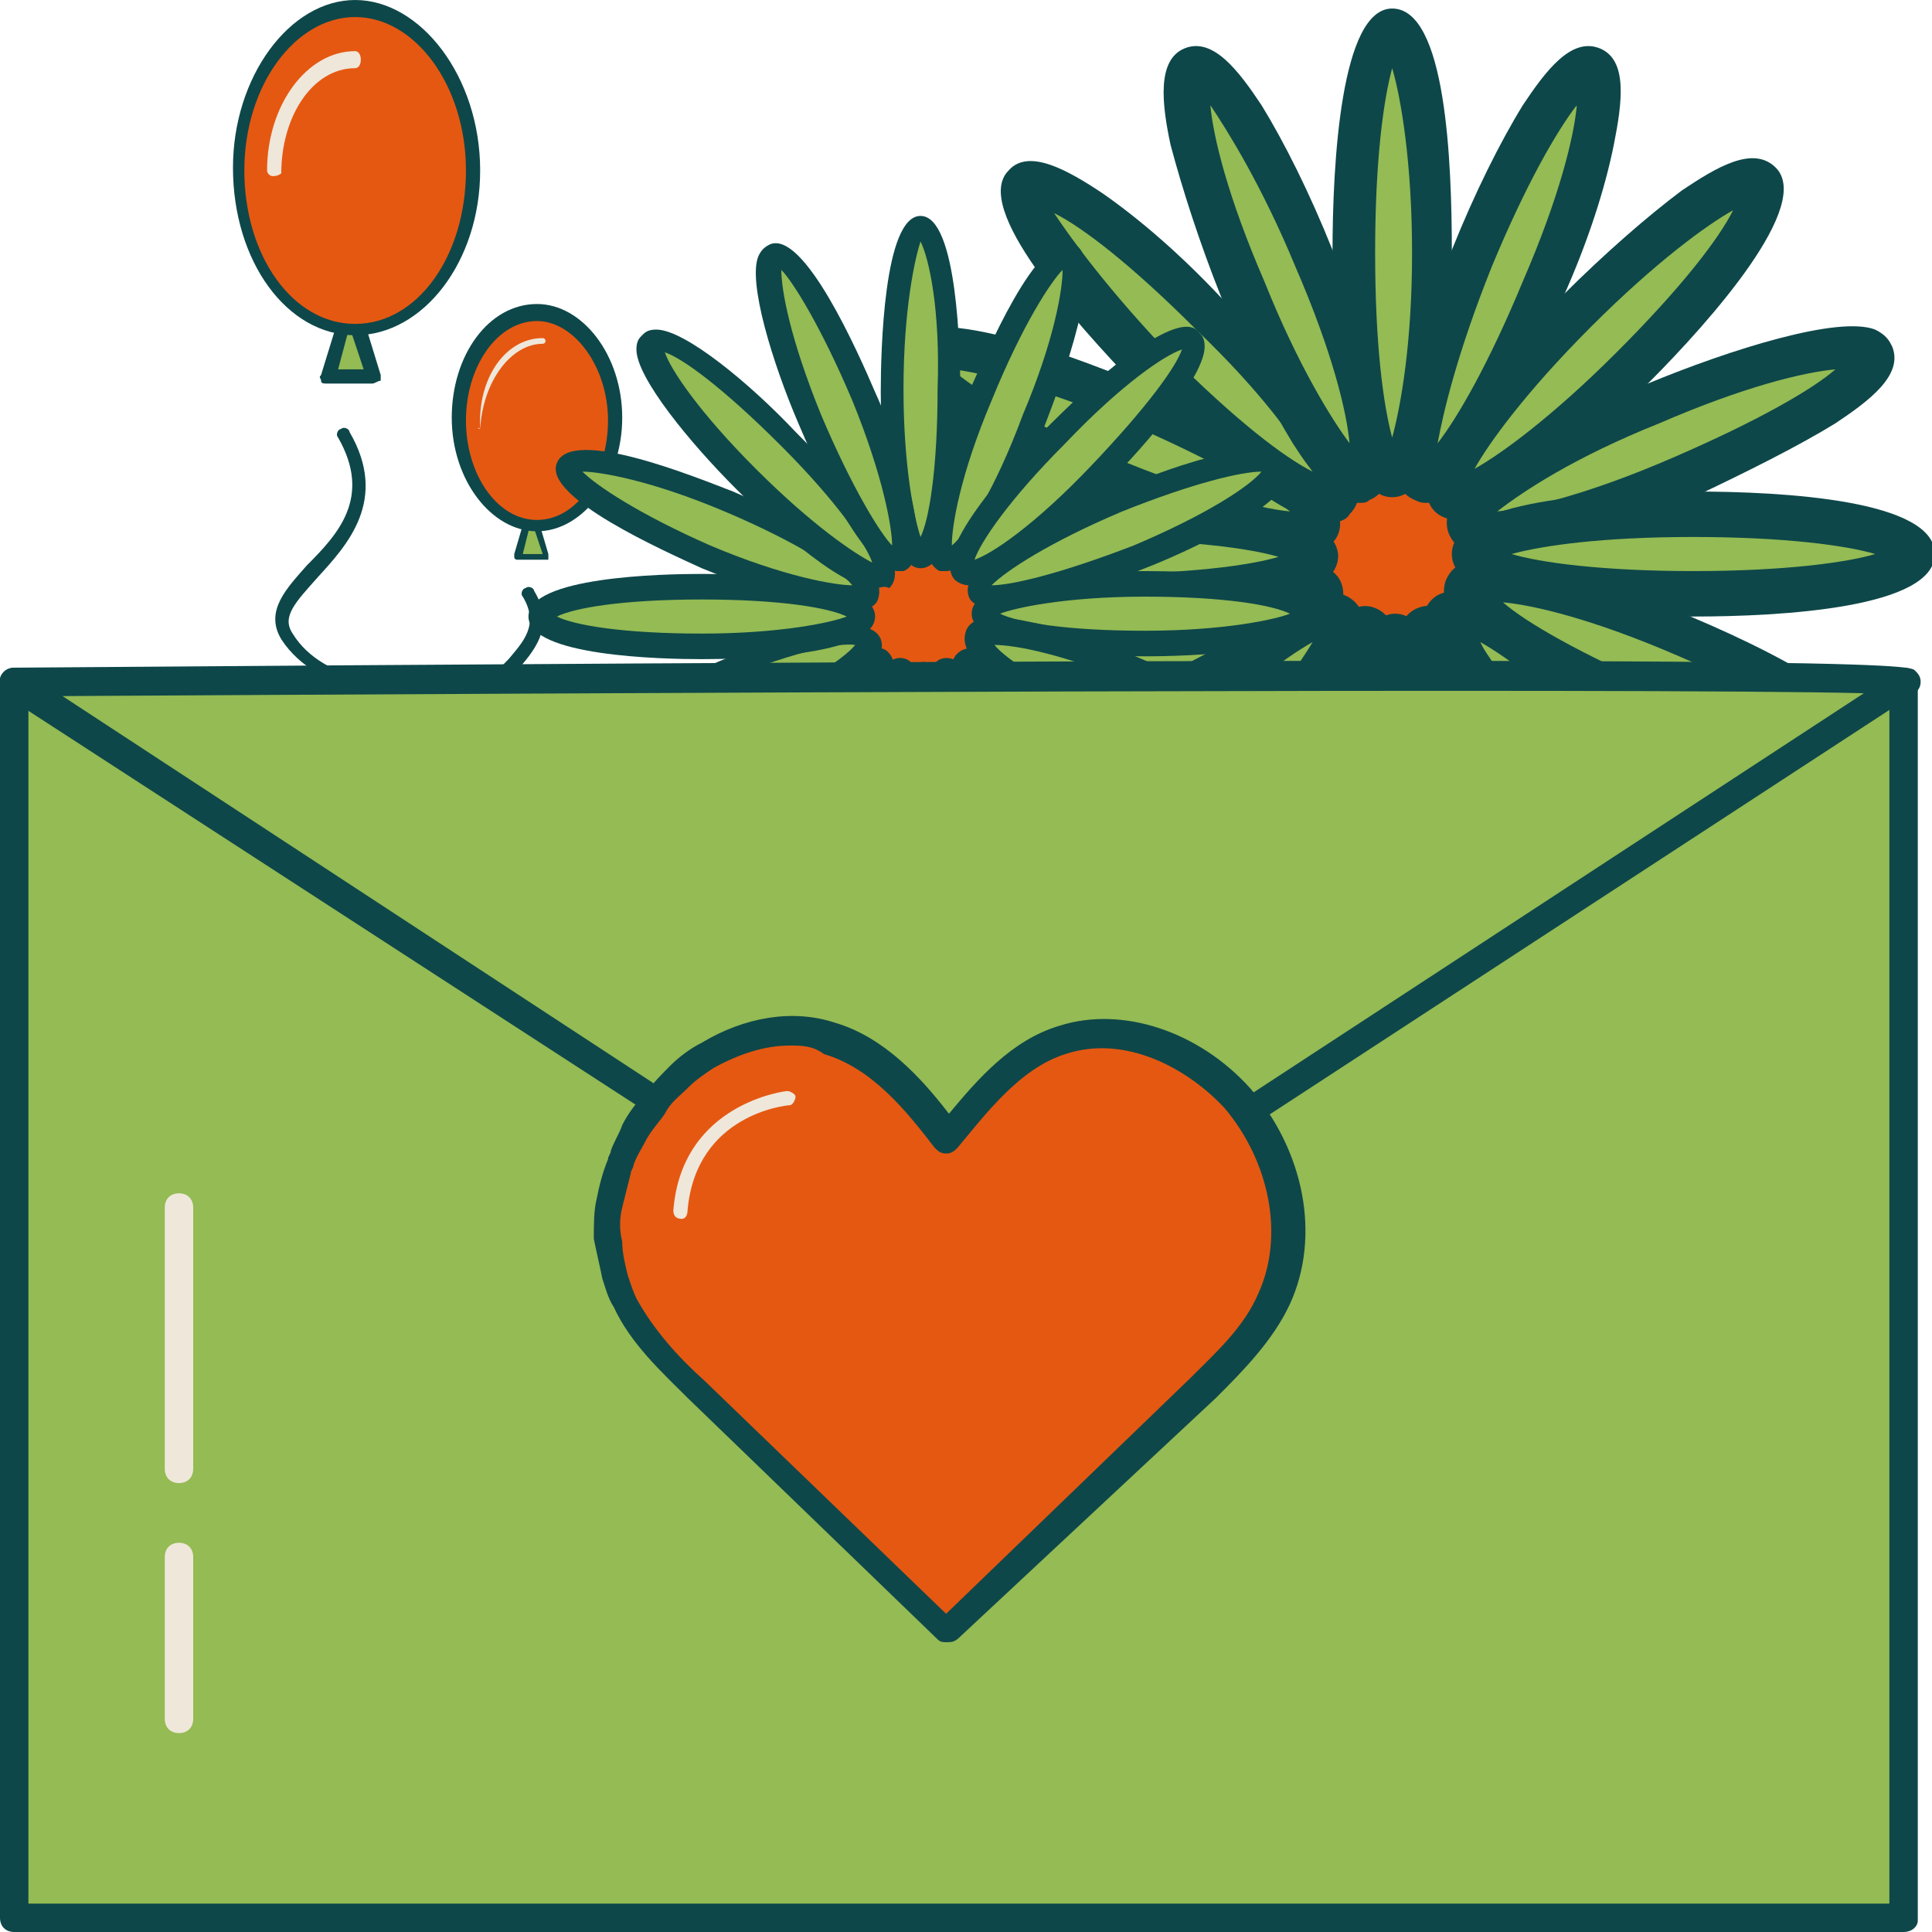 <?xml version="1.0" encoding="UTF-8"?>
<svg xmlns="http://www.w3.org/2000/svg" xmlns:xlink="http://www.w3.org/1999/xlink" version="1.1" id="Ebene_1" x="0px" y="0px" viewBox="0 0 68 68" style="enable-background:new 0 0 68 68;" xml:space="preserve">
<style type="text/css">
	.st0{fill:#E55812;}
	.st1{fill:#0E4749;}
	.st2{fill:#94BB54;}
	.st3{fill:#EFE7DA;}
</style>
<g>
	<g>
		<g>
			<ellipse class="st0" cx="49" cy="19.8" rx="4.9" ry="5"></ellipse>
			<path class="st1" d="M49,25.5c-3.1,0-5.7-2.6-5.7-5.8s2.5-5.8,5.7-5.8c3.1,0,5.7,2.6,5.7,5.8S52.1,25.5,49,25.5z M49,15.5     c-2.3,0-4.2,1.9-4.2,4.2s1.9,4.2,4.2,4.2c2.3,0,4.2-1.9,4.2-4.2S51.3,15.5,49,15.5z"></path>
		</g>
		<g>
			<ellipse class="st2" cx="49" cy="8.9" rx="1.4" ry="7.8"></ellipse>
			<path class="st1" d="M49,17.5c-1.9,0-2.1-5.4-2.1-8.6s0.3-8.6,2.1-8.6c1.9,0,2.1,5.4,2.1,8.6C51.2,12.1,50.9,17.5,49,17.5z      M49.3,16L49.3,16L49.3,16z M49,2.4c-0.3,1.1-0.6,3.2-0.6,6.5s0.3,5.4,0.6,6.5c0.3-1.1,0.7-3.3,0.7-6.5S49.3,3.4,49,2.4z"></path>
		</g>
		<g>
			<ellipse transform="matrix(0.376 -0.926 0.926 0.376 24.197 55.21)" class="st2" cx="53.1" cy="9.6" rx="7.8" ry="1.4"></ellipse>
			<path class="st1" d="M50.2,17.7c-0.1,0-0.2,0-0.4-0.1c-1-0.4-0.8-1.9-0.5-3.4c0.3-1.5,0.9-3.4,1.8-5.4c0.8-2,1.7-3.8,2.5-5.1     c0.8-1.2,1.7-2.4,2.7-2c1,0.4,0.8,1.9,0.5,3.4c-0.3,1.5-0.9,3.4-1.8,5.4C53.9,13.3,51.9,17.7,50.2,17.7z M50.6,16.4L50.6,16.4     L50.6,16.4z M55.5,3.7c-0.7,0.9-1.8,2.8-3,5.7c-1.2,3-1.7,5.1-1.9,6.2c0.7-0.9,1.8-2.8,3-5.7C54.9,6.9,55.4,4.8,55.5,3.7z"></path>
		</g>
		<g>
			<ellipse transform="matrix(0.7 -0.714 0.714 0.7 8.396 43.936)" class="st2" cx="56.5" cy="12" rx="7.8" ry="1.4"></ellipse>
			<path class="st1" d="M51.3,18.3c-0.3,0-0.6-0.1-0.8-0.3c-1.3-1.3,2.2-5.3,4.5-7.6c1.5-1.5,3-2.8,4.2-3.7c1.2-0.8,2.5-1.6,3.3-0.8     c1.3,1.3-2.2,5.3-4.5,7.6C56.1,15.4,53,18.3,51.3,18.3z M61,7.4c-0.9,0.5-2.7,1.8-5,4.1l0,0c-2.3,2.3-3.6,4.1-4.1,5     c0.9-0.5,2.7-1.8,5-4.1S60.5,8.4,61,7.4z M55.5,11L55.5,11L55.5,11z"></path>
		</g>
		<g>
			<ellipse transform="matrix(0.921 -0.389 0.389 0.921 -1.386 24.103)" class="st2" cx="58.8" cy="15.5" rx="7.7" ry="1.4"></ellipse>
			<path class="st1" d="M52.5,19.5c-0.4,0-0.6,0-0.9-0.1c-0.4-0.2-0.5-0.4-0.6-0.6c-0.4-1,0.8-1.9,2-2.7c1.3-0.8,3.1-1.7,5-2.6l0,0     c2.9-1.2,6.7-2.4,8-1.9c0.4,0.2,0.5,0.4,0.6,0.6c0.4,1-0.8,1.9-2,2.7c-1.3,0.8-3.1,1.7-5,2.6C57.2,18.5,54.2,19.5,52.5,19.5z      M64.6,13c-1.1,0.1-3.2,0.6-6.2,1.9l0,0c-3,1.2-4.8,2.4-5.7,3.1c1.1-0.1,3.2-0.6,6.2-1.9S63.8,13.7,64.6,13z M58.3,14.1     L58.3,14.1L58.3,14.1z"></path>
		</g>
		<g>
			<ellipse class="st2" cx="59.6" cy="19.5" rx="7.7" ry="1.4"></ellipse>
			<path class="st1" d="M59.6,21.7c-3.2,0-8.5-0.3-8.5-2.2s5.3-2.2,8.5-2.2c3.2,0,8.5,0.3,8.5,2.2S62.7,21.7,59.6,21.7z M53.2,19.5     c1,0.3,3.2,0.6,6.4,0.6c3.2,0,5.4-0.3,6.4-0.6c-1-0.3-3.2-0.6-6.4-0.6C56.4,18.9,54.3,19.2,53.2,19.5z M66.6,19.8L66.6,19.8     L66.6,19.8z"></path>
		</g>
		<g>
			<ellipse transform="matrix(0.389 -0.921 0.921 0.389 14.129 68.659)" class="st2" cx="58.8" cy="23.7" rx="1.4" ry="7.7"></ellipse>
			<path class="st1" d="M65.1,27.7c-1.7,0-4.8-1-7.2-2c-1.9-0.8-3.7-1.7-5-2.6c-1.2-0.8-2.4-1.7-2-2.7c0.1-0.2,0.2-0.4,0.6-0.6     c1.3-0.6,5.1,0.7,8,1.9l0,0c1.9,0.8,3.7,1.7,5,2.6c1.2,0.8,2.4,1.7,2,2.7c-0.1,0.2-0.2,0.4-0.6,0.6     C65.7,27.6,65.4,27.7,65.1,27.7z M52.9,21.2c0.8,0.7,2.7,1.8,5.7,3.1c2.9,1.2,5.1,1.8,6.2,1.9c-0.8-0.7-2.7-1.8-5.7-3.1l0,0     C56.1,21.8,54,21.3,52.9,21.2z"></path>
		</g>
		<g>
			<ellipse transform="matrix(0.714 -0.7 0.7 0.714 -2.77 47.314)" class="st2" cx="56.5" cy="27" rx="1.4" ry="7.8"></ellipse>
			<path class="st1" d="M61.7,33.5c-1.7,0-4.8-2.9-6.8-4.8c-1.5-1.5-2.8-3-3.7-4.3c-0.8-1.2-1.6-2.5-0.8-3.3     c1.3-1.3,5.3,2.3,7.5,4.5c1.5,1.5,2.8,3,3.7,4.3c0.8,1.2,1.6,2.5,0.8,3.3C62.3,33.4,62,33.5,61.7,33.5z M61.4,32.4L61.4,32.4     L61.4,32.4z M52.1,22.6c0.5,1,1.8,2.8,4.1,5c2.3,2.3,4,3.6,5,4.1c-0.5-1-1.8-2.8-4.1-5C54.8,24.4,53,23.1,52.1,22.6z"></path>
		</g>
		<g>
			<ellipse transform="matrix(0.926 -0.376 0.376 0.926 -7.166 22.176)" class="st2" cx="53.2" cy="29.4" rx="1.4" ry="7.8"></ellipse>
			<path class="st1" d="M56,37.4c-0.8,0-1.6-1-2.3-2.1c-0.8-1.3-1.7-3.1-2.5-5.1s-1.4-3.9-1.8-5.4c-0.3-1.4-0.5-3,0.5-3.4     s1.9,0.8,2.7,2c0.8,1.3,1.7,3.1,2.5,5.1s1.4,3.9,1.8,5.4c0.3,1.4,0.5,3-0.5,3.4C56.3,37.4,56.1,37.4,56,37.4z M50.7,23.5     c0.1,1.1,0.6,3.2,1.9,6.2c1.2,3,2.4,4.9,3,5.7c-0.1-1.1-0.6-3.2-1.9-6.2l0,0C52.5,26.2,51.4,24.3,50.7,23.5z"></path>
		</g>
		<g>
			<ellipse class="st2" cx="49.1" cy="30.3" rx="1.4" ry="7.8"></ellipse>
			<path class="st1" d="M49.1,38.8c-1.9,0-2.1-5.4-2.1-8.6s0.3-8.6,2.1-8.6c1.9,0,2.1,5.4,2.1,8.6C51.3,33.5,51,38.8,49.1,38.8z      M49.1,23.8c-0.3,1.1-0.6,3.2-0.6,6.5s0.3,5.4,0.6,6.5c0.3-1.1,0.6-3.2,0.6-6.5S49.4,24.9,49.1,23.8z"></path>
		</g>
		<g>
			<ellipse transform="matrix(0.376 -0.926 0.926 0.376 0.865 60.159)" class="st2" cx="45.1" cy="29.4" rx="7.8" ry="1.4"></ellipse>
			<path class="st1" d="M42.3,37.4c-0.1,0-0.3,0-0.4-0.1c-1-0.4-0.8-1.9-0.5-3.4c0.3-1.5,0.9-3.4,1.8-5.4c1.2-3,3.5-7.8,5.2-7.1     c1,0.4,0.8,1.9,0.5,3.4c-0.3,1.5-0.9,3.4-1.8,5.4l0,0c-0.8,2-1.7,3.8-2.5,5.1C43.8,36.4,43.2,37.4,42.3,37.4z M47.5,23.5     c-0.7,0.9-1.8,2.8-3,5.7c-1.2,3-1.7,5.1-1.9,6.2c0.7-0.9,1.8-2.8,3-5.7l0,0C46.9,26.8,47.4,24.6,47.5,23.5z M46.4,30.1L46.4,30.1     L46.4,30.1z"></path>
		</g>
		<g>
			<ellipse transform="matrix(0.7 -0.714 0.714 0.7 -6.913 37.91)" class="st2" cx="41.7" cy="27.2" rx="7.8" ry="1.4"></ellipse>
			<path class="st1" d="M36.5,33.6c-0.3,0-0.6-0.1-0.8-0.3c-0.8-0.8,0-2.1,0.8-3.3c0.9-1.3,2.2-2.8,3.7-4.3c1.5-1.5,3-2.8,4.2-3.7     c1.2-0.8,2.5-1.6,3.3-0.8c1.3,1.3-2.2,5.3-4.5,7.6l0,0C41.3,30.7,38.2,33.6,36.5,33.6z M46.2,22.6c-0.9,0.5-2.7,1.8-5,4.1     s-3.6,4.1-4.1,5c0.9-0.5,2.7-1.8,5-4.1l0,0C44.3,25.4,45.6,23.6,46.2,22.6z M42.7,28.2L42.7,28.2L42.7,28.2z"></path>
		</g>
		<g>
			<ellipse transform="matrix(0.921 -0.389 0.389 0.921 -6.112 17.188)" class="st2" cx="39.4" cy="23.7" rx="7.7" ry="1.4"></ellipse>
			<path class="st1" d="M33.2,27.8c-0.8,0-1.4-0.2-1.6-0.7c-0.4-1,0.8-1.9,2-2.7c1.3-0.8,3.1-1.7,5-2.6c2.9-1.2,7.9-3,8.6-1.3     c0.4,1-0.8,1.9-2,2.7c-1.3,0.8-3.1,1.7-5,2.6C38.2,26.6,35.1,27.8,33.2,27.8z M45.2,21.3c-1.1,0.1-3.2,0.6-6.2,1.9     c-3,1.2-4.8,2.4-5.7,3.1c1.1-0.1,3.2-0.6,6.2-1.9l0,0C42.6,23.1,44.4,21.9,45.2,21.3z"></path>
		</g>
		<g>
			<ellipse class="st2" cx="38.6" cy="19.6" rx="7.7" ry="1.4"></ellipse>
			<path class="st1" d="M38.6,21.8c-3.2,0-8.5-0.3-8.5-2.2c0-1.9,5.3-2.2,8.5-2.2c3.2,0,8.5,0.3,8.5,2.2     C47,21.5,41.8,21.8,38.6,21.8z M32.2,19.6c1,0.3,3.2,0.6,6.4,0.6c3.2,0,5.4-0.3,6.4-0.6c-1-0.3-3.2-0.6-6.4-0.6     C35.4,19,33.3,19.3,32.2,19.6z"></path>
		</g>
		<g>
			<ellipse transform="matrix(0.389 -0.921 0.921 0.389 9.759 45.69)" class="st2" cx="39.3" cy="15.5" rx="1.4" ry="7.7"></ellipse>
			<path class="st1" d="M45.5,19.5c-1.9,0-5-1.1-7-2l0,0c-1.9-0.8-3.7-1.7-5-2.6c-1.2-0.8-2.4-1.7-2-2.7c0.7-1.7,5.7,0.1,8.6,1.3     c2.9,1.2,7.7,3.5,7,5.3C46.9,19.3,46.3,19.5,45.5,19.5z M39.2,16.1c2.9,1.2,5.1,1.8,6.2,1.9c-0.8-0.7-2.7-1.8-5.7-3.1     c-3-1.2-5.1-1.8-6.2-1.9C34.3,13.7,36.2,14.9,39.2,16.1L39.2,16.1z"></path>
		</g>
		<g>
			<ellipse transform="matrix(0.714 -0.7 0.7 0.714 3.491 32.621)" class="st2" cx="41.7" cy="12" rx="1.4" ry="7.8"></ellipse>
			<path class="st1" d="M46.8,18.4c-1.7,0-4.8-2.9-6.8-4.8l0,0c-2.2-2.3-5.8-6.3-4.5-7.6c0.7-0.8,2.1,0,3.3,0.8     c1.3,0.9,2.8,2.2,4.2,3.7s2.8,3,3.7,4.3c0.8,1.2,1.6,2.5,0.8,3.3C47.4,18.3,47.1,18.4,46.8,18.4z M41.2,12.5c2.3,2.3,4,3.6,5,4.1     c-0.5-1-1.8-2.8-4.1-5c-2.3-2.3-4-3.6-5-4.1C37.7,8.4,39,10.2,41.2,12.5L41.2,12.5z"></path>
		</g>
		<g>
			<ellipse transform="matrix(0.926 -0.376 0.376 0.926 -0.33 17.652)" class="st2" cx="45" cy="9.7" rx="1.4" ry="7.8"></ellipse>
			<path class="st1" d="M47.8,17.7c-0.8,0-1.6-1-2.3-2.1c-0.8-1.3-1.7-3.1-2.5-5.1l0,0c-0.8-2-1.4-3.9-1.8-5.4     c-0.3-1.4-0.5-3,0.5-3.4s1.9,0.8,2.7,2c0.8,1.3,1.7,3.1,2.5,5.1s1.4,3.9,1.8,5.4c0.3,1.4,0.5,3-0.5,3.4     C48.1,17.7,48,17.7,47.8,17.7z M48,16.2L48,16.2L48,16.2z M42.6,3.7c0.1,1.1,0.6,3.2,1.9,6.2l0,0c1.2,3,2.4,4.9,3,5.7     c-0.1-1.1-0.6-3.2-1.9-6.2C44.4,6.5,43.2,4.6,42.6,3.7z"></path>
		</g>
	</g>
	<g>
		<g>
			<g>
				<g>
					<polygon class="st2" points="18.7,17.9 18.2,19.6 19.3,19.6      "></polygon>
					<path class="st1" d="M19.3,19.7h-1.1c0,0-0.1,0-0.1-0.1v-0.1l0.5-1.7c0-0.1,0.2-0.1,0.2,0l0.5,1.7V19.7       C19.4,19.7,19.3,19.7,19.3,19.7z M18.4,19.5h0.7l-0.4-1.2L18.4,19.5z"></path>
				</g>
				<g>
					<ellipse class="st0" cx="18.9" cy="14.8" rx="2.7" ry="3.7"></ellipse>
					<path class="st1" d="M18.9,18.7c-1.6,0-3-1.8-3-4s1.3-4,3-4c1.6,0,3,1.8,3,4S20.5,18.7,18.9,18.7z M18.9,11.3       c-1.4,0-2.5,1.6-2.5,3.5s1.1,3.5,2.5,3.5s2.5-1.6,2.5-3.5S20.2,11.3,18.9,11.3z"></path>
				</g>
				<g>
					<path class="st1" d="M19.7,25.8L19.7,25.8c-0.1,0-1.7,0-2.3-1.1c-0.4-0.6,0.1-1.1,0.5-1.5c0.5-0.6,1.1-1.2,0.5-2.2       c-0.1-0.1,0-0.3,0.1-0.3c0.1-0.1,0.3,0,0.3,0.1c0.8,1.3-0.1,2.2-0.6,2.8c-0.4,0.4-0.6,0.6-0.4,0.9c0.5,0.9,1.9,0.9,1.9,0.9       c0.1,0,0.2,0.1,0.2,0.3C20,25.7,19.9,25.8,19.7,25.8z"></path>
				</g>
			</g>
			<g>
				<path class="st1" d="M14.3,24.5L14.3,24.5c-0.1,0-3.1,0-4.4-2c-0.6-1,0.2-1.8,0.9-2.6c1.1-1.1,2.3-2.4,1.1-4.5      c-0.1-0.1,0-0.3,0.1-0.3c0.1-0.1,0.3,0,0.3,0.1c1.4,2.4-0.1,4-1.1,5.1c-0.8,0.9-1.3,1.4-0.9,2c1.1,1.8,3.9,1.8,4,1.8      c0.1,0,0.2,0.1,0.2,0.3C14.6,24.4,14.5,24.5,14.3,24.5z"></path>
			</g>
			<g>
				<polygon class="st2" points="12.3,10.7 11.5,13.2 13.1,13.2     "></polygon>
				<path class="st1" d="M13.1,13.5h-1.6c-0.1,0-0.2,0-0.2-0.1c0-0.1-0.1-0.1,0-0.2l0.8-2.6c0.1-0.2,0.4-0.2,0.5,0l0.8,2.6      c0,0.1,0,0.2,0,0.2C13.3,13.4,13.2,13.5,13.1,13.5z M11.9,13h0.9l-0.5-1.5L11.9,13z"></path>
			</g>
			<g>
				<ellipse class="st0" cx="12.5" cy="6" rx="4.1" ry="5.6"></ellipse>
				<path class="st1" d="M12.5,11.8c-2.4,0-4.3-2.6-4.3-5.9c0-3.2,2-5.9,4.3-5.9s4.4,2.7,4.4,6C16.9,9.2,14.9,11.8,12.5,11.8z       M12.5,0.6C10.4,0.6,8.6,3,8.6,6s1.7,5.4,3.9,5.4S16.4,9,16.4,6S14.6,0.6,12.5,0.6z"></path>
			</g>
			<g>
				<path class="st3" d="M9.6,6.2C9.5,6.2,9.4,6.1,9.4,6c0-2.3,1.4-4.2,3.1-4.2c0.1,0,0.2,0.1,0.2,0.3s-0.1,0.3-0.2,0.3      c-1.5,0-2.6,1.7-2.6,3.7C9.9,6.1,9.8,6.2,9.6,6.2z"></path>
			</g>
		</g>
		<g>
			<path class="st3" d="M16.9,15.1C16.8,15.1,16.8,15,16.9,15.1c-0.1-1.8,0.9-3.2,2.2-3.2c0.1,0,0.1,0.1,0.1,0.1     c0,0.1-0.1,0.1-0.1,0.1C18,12.1,17,13.4,16.9,15.1C17,15,16.9,15.1,16.9,15.1z"></path>
		</g>
	</g>
	<g>
		<g>
			<ellipse class="st0" cx="32.4" cy="21.8" rx="3.7" ry="3.7"></ellipse>
			<path class="st1" d="M32.4,25.9c-2.2,0-4.1-1.9-4.1-4.1s1.8-4.1,4.1-4.1c2.2,0,4.1,1.9,4.1,4.1S34.6,25.9,32.4,25.9z M32.4,18.5     c-1.8,0-3.2,1.5-3.2,3.3s1.5,3.3,3.2,3.3c1.8,0,3.2-1.5,3.2-3.3S34.2,18.5,32.4,18.5z"></path>
		</g>
		<g>
			<ellipse class="st2" cx="32.4" cy="13.7" rx="1" ry="5.8"></ellipse>
			<path class="st1" d="M32.4,20c-1.3,0-1.4-4.8-1.4-6.2s0.1-6.2,1.4-6.2c1.3,0,1.4,4.8,1.4,6.2S33.8,20,32.4,20z M32.6,19.1     L32.6,19.1L32.6,19.1z M32.4,8.5c-0.2,0.6-0.6,2.4-0.6,5.2s0.4,4.6,0.6,5.2c0.3-0.6,0.6-2.4,0.6-5.2C33.1,10.9,32.7,9.1,32.4,8.5     z"></path>
		</g>
		<g>
			<ellipse transform="matrix(0.376 -0.926 0.926 0.376 8.813 41.734)" class="st2" cx="35.4" cy="14.3" rx="5.8" ry="1"></ellipse>
			<path class="st1" d="M33.3,20.1c-0.1,0-0.1,0-0.2,0c-0.1,0-0.3-0.2-0.4-0.4c-0.4-0.9,0.5-3.8,1.4-5.9l0,0     c0.6-1.3,2.4-5.7,3.7-5.2c1.2,0.5-0.5,5-1,6.3C36.3,16.2,34.5,20.1,33.3,20.1z M33.5,19.4L33.5,19.4L33.5,19.4z M34.9,14.1     c-1.1,2.6-1.4,4.4-1.4,5.1c0.5-0.4,1.5-1.9,2.5-4.6c1.1-2.6,1.4-4.4,1.4-5.1C37,9.9,36,11.4,34.9,14.1L34.9,14.1z"></path>
		</g>
		<g>
			<ellipse transform="matrix(0.7 -0.714 0.714 0.7 -1.862957e-02 31.895)" class="st2" cx="38" cy="16" rx="5.8" ry="1"></ellipse>
			<path class="st1" d="M34.1,20.6c-0.2,0-0.4-0.1-0.5-0.2c-0.9-1,2.3-4.4,3.3-5.4c1.1-1.1,2.2-2.1,3.1-2.7c1.2-0.8,1.9-1,2.2-0.6     c0.1,0.1,0.2,0.2,0.2,0.5c0,1-1.9,3.3-3.5,4.9c-1.1,1.1-2.2,2.1-3.1,2.7C35.1,20.4,34.5,20.6,34.1,20.6z M34.3,19.9L34.3,19.9     L34.3,19.9z M41.6,12.3c-0.6,0.2-2.1,1.2-4.1,3.3l0,0c-2,2-3,3.5-3.2,4.1c0.6-0.2,2.1-1.2,4.1-3.3C40.4,14.3,41.4,12.9,41.6,12.3     z M37.3,15.3L37.3,15.3L37.3,15.3z"></path>
		</g>
		<g>
			<ellipse transform="matrix(0.921 -0.389 0.389 0.921 -4.098 16.905)" class="st2" cx="39.7" cy="18.6" rx="5.7" ry="1"></ellipse>
			<path class="st1" d="M35.1,21.4c-0.5,0-0.9-0.1-1-0.4c-0.5-1.3,3.8-3.2,5.1-3.7l0,0c1.3-0.6,5.7-2.3,6.2-1     c0.5,1.3-3.8,3.2-5.1,3.7C39.3,20.4,36.6,21.4,35.1,21.4z M34.9,20.6C35,20.6,35,20.6,34.9,20.6c0.7,0,2.4-0.4,5-1.4     c2.6-1.1,4.1-2.1,4.5-2.6l0,0c-0.7,0-2.4,0.4-4.9,1.4l0,0C36.9,19.1,35.4,20.1,34.9,20.6z"></path>
		</g>
		<g>
			<ellipse class="st2" cx="40.3" cy="21.6" rx="5.7" ry="1"></ellipse>
			<path class="st1" d="M40.3,23.1c-1.4,0-6.1-0.1-6.1-1.5c0-1.4,4.7-1.5,6.1-1.5c1.4,0,6.1,0.1,6.1,1.5     C46.3,23,41.7,23.1,40.3,23.1z M35.2,21.6c0.6,0.3,2.3,0.6,5.1,0.6c2.8,0,4.6-0.4,5.1-0.6c-0.6-0.3-2.3-0.6-5.1-0.6     C37.5,21,35.7,21.4,35.2,21.6z M45.5,21.8L45.5,21.8L45.5,21.8z"></path>
		</g>
		<g>
			<ellipse transform="matrix(0.389 -0.921 0.921 0.389 1.529 51.64)" class="st2" cx="39.7" cy="24.7" rx="1" ry="5.7"></ellipse>
			<path class="st1" d="M44.3,27.5c-0.3,0-0.8-0.1-1.3-0.2c-1.1-0.2-2.5-0.7-3.9-1.3s-2.7-1.3-3.7-1.9c-1.2-0.8-1.6-1.3-1.4-1.9     c0.2-0.5,0.9-0.6,2.3-0.3c1.1,0.2,2.5,0.7,3.9,1.3c1.4,0.6,2.7,1.3,3.7,1.9c1.2,0.8,1.6,1.3,1.4,1.9     C45.2,27.4,44.9,27.5,44.3,27.5z M44.5,26.9L44.5,26.9L44.5,26.9z M35,22.7c0.4,0.5,1.9,1.5,4.5,2.6s4.4,1.4,5,1.4     c-0.4-0.5-1.9-1.5-4.5-2.6l0,0C37.4,23,35.7,22.7,35,22.7L35,22.7z"></path>
		</g>
		<g>
			<ellipse transform="matrix(0.714 -0.7 0.7 0.714 -8.222 34.41)" class="st2" cx="38" cy="27.3" rx="1" ry="5.8"></ellipse>
			<path class="st1" d="M41.9,31.9c-0.4,0-1-0.3-1.8-0.8c-0.9-0.6-2-1.6-3.1-2.7c-1-1-4.3-4.5-3.3-5.4c1-1,4.3,2.3,5.4,3.4l0,0     c1,1,4.3,4.5,3.3,5.4C42.3,31.8,42.1,31.9,41.9,31.9z M34.4,23.6c0.2,0.6,1.2,2.1,3.2,4.1c2,2,3.5,3,4.1,3.3     c-0.2-0.6-1.2-2.1-3.2-4.1C36.5,24.8,35,23.8,34.4,23.6z"></path>
		</g>
		<g>
			<ellipse transform="matrix(0.926 -0.376 0.376 0.926 -8.286 15.48)" class="st2" cx="35.5" cy="29" rx="1" ry="5.8"></ellipse>
			<path class="st1" d="M37.6,34.7c-1.2,0-3-4-3.5-5.2c-0.5-1.3-2.2-5.8-1-6.3c1.3-0.5,3.1,3.8,3.7,5.2l0,0c0.5,1.3,2.3,5.8,1,6.3     C37.8,34.7,37.7,34.7,37.6,34.7z M33.5,24.2c0,0.6,0.3,2.4,1.4,5.1c1.1,2.6,2.1,4.2,2.5,4.6c0-0.6-0.3-2.4-1.4-5.1l0,0     C35,26.1,34,24.6,33.5,24.2z"></path>
		</g>
		<g>
			<ellipse class="st2" cx="32.5" cy="29.6" rx="1" ry="5.8"></ellipse>
			<path class="st1" d="M32.5,35.7c-1.3,0-1.4-4.8-1.4-6.2c0-1.5,0.1-6.2,1.4-6.2c1.3,0,1.4,4.8,1.4,6.2     C34,31.1,33.9,35.7,32.5,35.7z M32.5,24.4c-0.3,0.6-0.6,2.4-0.6,5.2c0,2.9,0.4,4.6,0.6,5.2c0.3-0.6,0.6-2.4,0.6-5.2     S32.8,25,32.5,24.4z"></path>
		</g>
		<g>
			<ellipse transform="matrix(0.376 -0.926 0.926 0.376 -8.442 45.423)" class="st2" cx="29.5" cy="29" rx="5.8" ry="1"></ellipse>
			<path class="st1" d="M27.4,34.7c-0.1,0-0.1,0-0.2,0c-0.1,0-0.3-0.2-0.4-0.4c-0.4-0.9,0.5-3.8,1.4-5.9c0.6-1.5,1.3-2.8,1.9-3.7     c0.8-1.2,1.3-1.7,1.8-1.5c1.2,0.5-0.5,5-1,6.3l0,0C30.3,30.9,28.6,34.7,27.4,34.7z M31.5,24.2C31,24.6,30,26.1,29,28.8     s-1.4,4.4-1.4,5.1c0.5-0.4,1.5-1.9,2.5-4.6C31.2,26.6,31.5,24.8,31.5,24.2z M30.5,29.4L30.5,29.4L30.5,29.4z"></path>
		</g>
		<g>
			<ellipse transform="matrix(0.7 -0.714 0.714 0.7 -11.344 27.467)" class="st2" cx="27" cy="27.2" rx="5.8" ry="1"></ellipse>
			<path class="st1" d="M23.2,31.9L23.2,31.9c-0.2,0-0.4-0.1-0.5-0.2c-0.1-0.1-0.2-0.2-0.2-0.5c0-1,1.9-3.3,3.5-4.9     c1.1-1.1,2.2-2.1,3.1-2.7c1.2-0.8,1.9-1,2.2-0.6c0.9,1-2.3,4.4-3.3,5.4C26.4,30,24.2,31.9,23.2,31.9z M30.6,23.6     c-0.6,0.2-2.1,1.2-4.1,3.3c-2,2-3,3.5-3.2,4.1c0.6-0.2,2.1-1.2,4.1-3.3C29.4,25.7,30.4,24.2,30.6,23.6z"></path>
		</g>
		<g>
			<ellipse transform="matrix(0.921 -0.389 0.389 0.921 -7.596 11.802)" class="st2" cx="25.3" cy="24.6" rx="5.7" ry="1"></ellipse>
			<path class="st1" d="M20.7,27.6c-0.5,0-0.9-0.1-1-0.4c-0.5-1.3,3.8-3.2,5.1-3.7c1.3-0.6,5.7-2.3,6.2-1c0.5,1.3-3.8,3.2-5.1,3.7     l0,0C24.8,26.5,22.3,27.6,20.7,27.6z M20.6,26.7c0.6,0,2.4-0.3,5-1.4l0,0c2.6-1.1,4.1-2.1,4.5-2.6c-0.6-0.1-2.4,0.3-5,1.4     C22.5,25.3,21,26.3,20.6,26.7z M25.7,25.7L25.7,25.7L25.7,25.7z"></path>
		</g>
		<g>
			<ellipse class="st2" cx="24.7" cy="21.7" rx="5.7" ry="1"></ellipse>
			<path class="st1" d="M24.7,23.2c-1.4,0-6.1-0.1-6.1-1.5s4.7-1.5,6.1-1.5c1.4,0,6.1,0.1,6.1,1.5C30.8,23.1,26.1,23.2,24.7,23.2z      M19.6,21.7c0.6,0.3,2.3,0.6,5.1,0.6s4.6-0.4,5.1-0.6c-0.6-0.3-2.3-0.6-5.1-0.6S20.2,21.4,19.6,21.7z"></path>
		</g>
		<g>
			<ellipse transform="matrix(0.389 -0.921 0.921 0.389 -1.746 34.71)" class="st2" cx="25.3" cy="18.7" rx="1" ry="5.7"></ellipse>
			<path class="st1" d="M29.9,21.5c-1.5,0-4.2-1.1-5.2-1.5l0,0c-1.3-0.6-5.6-2.5-5.1-3.7c0.5-1.3,4.9,0.5,6.2,1     c1.4,0.6,2.7,1.3,3.7,1.9c1.2,0.8,1.6,1.3,1.4,1.9C30.8,21.4,30.4,21.5,29.9,21.5z M25,19.2c2.6,1.1,4.4,1.4,5,1.4     c-0.4-0.5-1.9-1.5-4.5-2.6s-4.4-1.4-5-1.4C21,17.1,22.5,18.1,25,19.2L25,19.2z"></path>
		</g>
		<g>
			<ellipse transform="matrix(0.714 -0.7 0.7 0.714 -3.545 23.467)" class="st2" cx="27" cy="16.1" rx="1" ry="5.8"></ellipse>
			<path class="st1" d="M30.8,20.7c-1.3,0-4-2.6-4.9-3.5c-1.6-1.6-3.5-3.9-3.5-4.9c0-0.3,0.1-0.4,0.2-0.5c0.1-0.1,0.2-0.2,0.5-0.2     l0,0c1,0,3.3,1.9,4.9,3.6c1.1,1.1,2.1,2.2,2.7,3.2c0.8,1.2,1,1.9,0.6,2.3C31.1,20.6,31,20.7,30.8,20.7z M23.4,12.4     c0.2,0.6,1.2,2.1,3.2,4.1s3.5,3,4.1,3.3c-0.2-0.6-1.2-2.1-3.2-4.1C25.4,13.6,24,12.6,23.4,12.4z"></path>
		</g>
		<g>
			<ellipse transform="matrix(0.926 -0.376 0.376 0.926 -3.195 12.146)" class="st2" cx="29.5" cy="14.3" rx="1" ry="5.8"></ellipse>
			<path class="st1" d="M31.6,20.1c-1.2,0-3-4-3.5-5.2l0,0c-0.9-2.1-1.8-5-1.4-5.9c0.1-0.2,0.2-0.3,0.4-0.4c1.2-0.5,3.1,3.8,3.7,5.2     c0.6,1.3,2.3,5.8,1,6.3C31.7,20.1,31.7,20.1,31.6,20.1z M28.9,14.6c1.1,2.6,2.1,4.2,2.5,4.6c0-0.6-0.3-2.4-1.4-5.1     c-1.1-2.6-2.1-4.2-2.5-4.6C27.5,10.2,27.8,11.9,28.9,14.6L28.9,14.6z"></path>
		</g>
	</g>
	<g>
		<rect x="0.5" y="24" class="st2" width="66.5" height="43.6"></rect>
		<path class="st1" d="M67,68H0.5C0.2,68,0,67.8,0,67.5V24c0-0.3,0.2-0.5,0.5-0.5H67c0.3,0,0.5,0.2,0.5,0.5v43.6    C67.5,67.8,67.3,68,67,68z M1,67h65.5V24.5H1V67z"></path>
	</g>
	<g>
		<path class="st2" d="M67,24L33.8,45.7L0.5,24C0.5,24,67,23.5,67,24z"></path>
		<path class="st1" d="M33.8,46.2c-0.1,0-0.2,0-0.3-0.1L0.2,24.5C0,24.3,0,24.1,0,23.9c0-0.2,0.3-0.4,0.5-0.4    c66.2-0.5,66.7-0.1,66.9,0.1c0.1,0.1,0.2,0.2,0.2,0.4s-0.1,0.3-0.2,0.4L34,46.2C34,46.2,33.9,46.2,33.8,46.2z M2.2,24.5l31.6,20.7    l31.8-20.8C57.8,24.2,19.5,24.4,2.2,24.5z M67,24L67,24L67,24z M67,24L67,24L67,24z"></path>
	</g>
	<g>
		<path class="st0" d="M33.4,57.3c3-2.8,5.9-5.7,8.9-8.5c1-0.9,2-1.9,2.5-3.1c1.1-2.3,0.4-5.1-1.3-7c-1.5-1.7-4-2.8-6.1-2    c-1.7,0.6-2.9,2-4.1,3.5c-1.1-1.4-2.4-3-4.2-3.5c-1.4-0.4-3-0.1-4.3,0.7c-0.4,0.2-0.7,0.5-1,0.8c-0.3,0.3-0.6,0.6-0.9,0.9    c-0.3,0.3-0.5,0.7-0.7,1c-0.2,0.2-0.3,0.5-0.4,0.8c0,0.1-0.1,0.2-0.1,0.3c-0.2,0.4-0.3,0.8-0.3,1.3c-0.1,0.4-0.1,0.9,0,1.3    c0,0.4,0.1,0.9,0.2,1.3c0.1,0.3,0.2,0.6,0.4,0.9c0.6,1.2,1.6,2.1,2.5,3.1C27.4,51.7,30.4,54.5,33.4,57.3L33.4,57.3z"></path>
		<path class="st1" d="M33.3,57.8c-0.1,0-0.2,0-0.3-0.1l-8.8-8.5c-0.9-0.9-2-1.9-2.6-3.2c-0.2-0.3-0.3-0.7-0.4-1    c-0.1-0.5-0.2-0.9-0.3-1.4c0-0.5,0-1,0.1-1.4c0.1-0.5,0.2-0.9,0.4-1.4c0-0.1,0.1-0.2,0.1-0.3c0.1-0.3,0.3-0.6,0.4-0.9    c0.2-0.4,0.5-0.8,0.8-1.1c0.3-0.4,0.6-0.7,0.9-1s0.7-0.6,1.1-0.8c1.5-0.9,3.2-1.2,4.7-0.7c1.7,0.5,3,1.9,4,3.2    c1-1.2,2.2-2.6,3.9-3.1c2.2-0.7,4.9,0.2,6.7,2.2c1.9,2.2,2.5,5.2,1.4,7.6c-0.6,1.3-1.7,2.4-2.6,3.3l-9,8.4l0,0l-0.3-0.4l0.3,0.4    C33.6,57.8,33.5,57.8,33.3,57.8z M33.4,57.3L33.4,57.3L33.4,57.3L33.4,57.3z M27.8,36.8c-0.9,0-1.8,0.3-2.7,0.8    c-0.3,0.2-0.6,0.4-0.9,0.7c-0.3,0.3-0.6,0.5-0.8,0.9c-0.2,0.3-0.5,0.6-0.7,1c-0.1,0.2-0.3,0.5-0.4,0.8c0,0.1-0.1,0.2-0.1,0.3    c-0.1,0.4-0.2,0.8-0.3,1.2c-0.1,0.4-0.1,0.8,0,1.2c0,0.4,0.1,0.8,0.2,1.2c0.1,0.3,0.2,0.6,0.3,0.8c0.6,1.1,1.5,2.1,2.4,2.9    l8.5,8.2l8.6-8.3c0.9-0.9,1.9-1.8,2.4-3c0.9-2,0.4-4.6-1.2-6.5c-1.3-1.4-3.5-2.6-5.6-1.9c-1.6,0.5-2.8,2.1-3.8,3.3    c-0.1,0.1-0.2,0.2-0.4,0.2l0,0c-0.2,0-0.3-0.1-0.4-0.2c-1-1.3-2.2-2.8-3.9-3.3C28.6,36.8,28.2,36.8,27.8,36.8z"></path>
	</g>
	<g>
		<path class="st3" d="M6.3,61c-0.3,0-0.5-0.2-0.5-0.5v-5.7c0-0.3,0.2-0.5,0.5-0.5c0.3,0,0.5,0.2,0.5,0.5v5.7    C6.8,60.8,6.6,61,6.3,61z M6.3,52.2c-0.3,0-0.5-0.2-0.5-0.5v-9.2c0-0.3,0.2-0.5,0.5-0.5c0.3,0,0.5,0.2,0.5,0.5v9.2    C6.8,52,6.6,52.2,6.3,52.2z"></path>
	</g>
	<g>
		<path class="st3" d="M24,42.9L24,42.9c-0.2,0-0.3-0.1-0.3-0.3c0.3-3.8,4-4.2,4-4.2c0.1,0,0.3,0.1,0.3,0.2c0,0.1-0.1,0.3-0.2,0.3    s-3.3,0.3-3.6,3.7C24.2,42.8,24.1,42.9,24,42.9z"></path>
	</g>
</g>
</svg>
